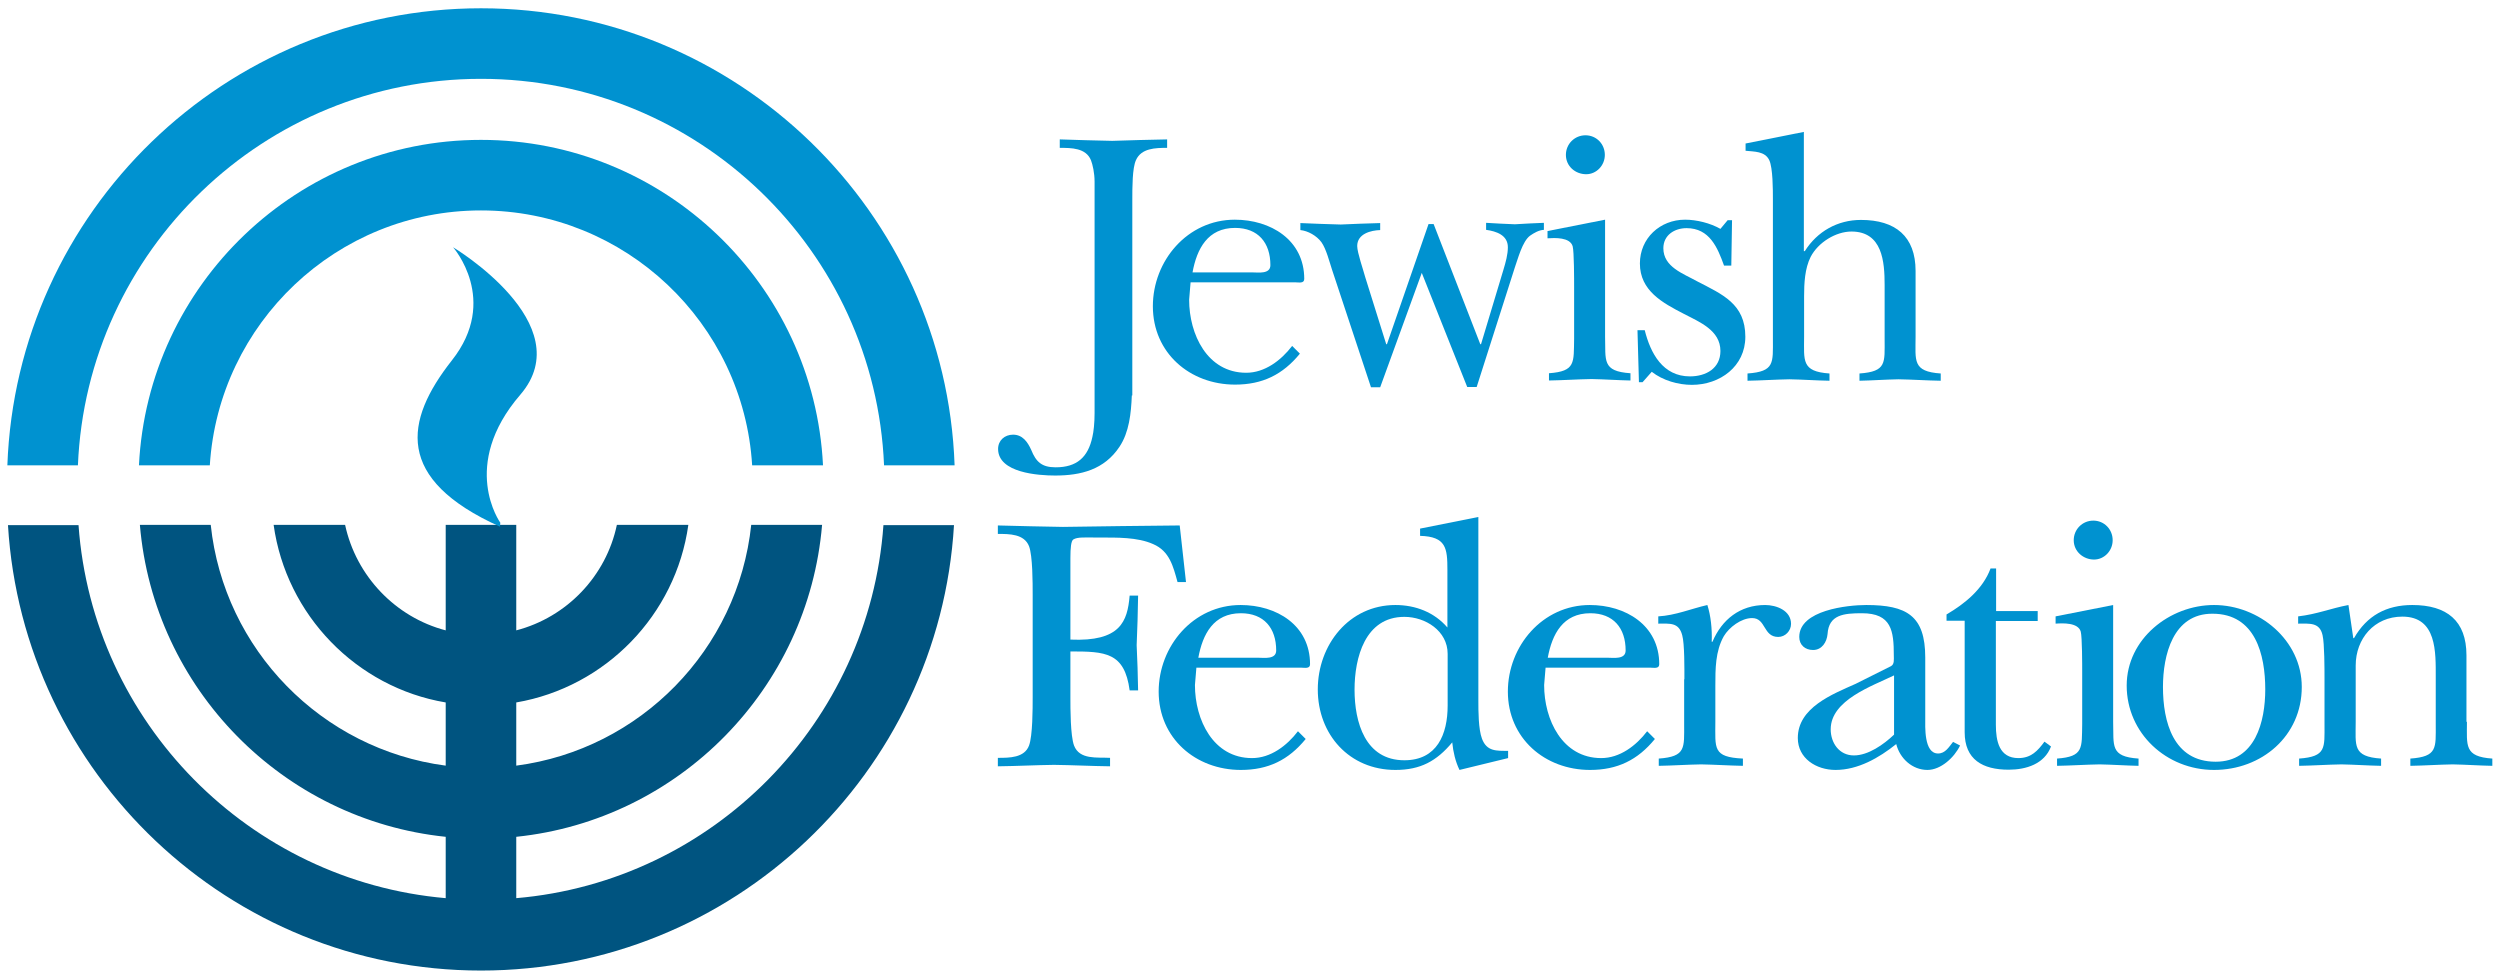 <?xml version="1.0" encoding="UTF-8"?>
<svg width="815px" height="318px" viewBox="0 0 815 318" xmlns="http://www.w3.org/2000/svg" xmlns:xlink="http://www.w3.org/1999/xlink" version="1.1">
 <!-- Generated by Pixelmator Pro Trial 2.1.3 -->
 <g id="New-Group-copy">
  <g id="group">
   <g id="group-1">
    <path id="Path" d="M156.8 25.7 C227.5 25.7 285.3 81.7 288.2 151.7 L311.2 151.7 C308.3 69.1 240.2 2.7 156.8 2.7 73.5 2.7 5.4 69 2.4 151.7 L25.4 151.7 C28.3 81.7 86.1 25.7 156.8 25.7 Z" fill="#0092d0" fill-opacity="1" stroke="none"/>
    <path id="Path-1" d="M156.8 45.6 C97.1 45.6 48.2 92.7 45.3 151.7 L68.4 151.7 C71.3 105.4 109.8 68.6 156.8 68.6 203.8 68.6 242.4 105.4 245.2 151.7 L268.3 151.7 C265.4 92.7 216.5 45.6 156.8 45.6 Z" fill="#0092d0" fill-opacity="1" stroke="none"/>
    <path id="Path-2" d="M288 171.2 C283.4 235.6 232.4 287.3 168.3 292.8 L168.3 272.8 C221.4 267.3 263.5 224.5 268 171.1 L244.9 171.1 C240.6 211.8 208.7 244.3 168.3 249.6 L168.3 229 C197.4 224 220.3 200.5 224.4 171.1 L201.1 171.1 C197.6 187.8 184.8 201.2 168.3 205.5 L168.3 171.1 145.3 171.1 145.3 205.5 C128.9 201.2 116.1 187.8 112.5 171.1 L89.2 171.1 C93.3 200.5 116.2 224.1 145.3 229 L145.3 249.6 C104.9 244.3 73 211.8 68.7 171.1 L45.6 171.1 C50.1 224.5 92.2 267.3 145.3 272.8 L145.3 292.8 C81.2 287.2 30.2 235.5 25.6 171.2 L2.6 171.2 C7.5 252.1 74.7 316.4 156.8 316.4 238.9 316.4 306.2 252.1 311 171.2 Z" fill="#005480" fill-opacity="1" stroke="none"/>
   </g>
   <path id="Path-3" d="M163 171.7 L163.1 170.4 C163.1 170.4 149.7 151.8 169.6 128.7 189.5 105.6 147.7 80.6 147.7 80.6 147.7 80.6 162.9 97.8 147.3 117.5 131.8 137.2 128.6 156.2 163 171.7 Z" fill="#0092d0" fill-opacity="1" stroke="none"/>
  </g>
  <g id="New-Group">
   <g id="Jewish">
    <path id="Path-4" d="M368.975 128.93 C368.738 134.764 368.107 140.913 364.954 145.643 359.987 153.132 352.34 155.024 343.984 155.024 338.544 155.024 325.379 154.157 325.379 146.353 325.379 143.593 327.507 141.701 330.267 141.701 333.341 141.701 334.997 144.066 336.179 146.668 337.756 150.61 339.648 152.344 344.142 152.344 351 152.344 354.705 149.112 356.124 142.411 356.519 140.755 356.834 137.917 356.834 134.685 L356.834 59.24 C356.834 56.402 356.203 53.643 355.651 52.224 353.996 48.203 349.266 48.203 345.482 48.203 L345.482 45.444 C351.158 45.602 356.834 45.838 362.589 45.917 368.502 45.759 374.493 45.523 380.484 45.444 L380.484 48.203 C376.7 48.203 372.049 48.282 370.315 52.224 369.132 54.825 369.132 60.974 369.132 65.389 L369.132 128.93 Z" fill="#0092d0" fill-opacity="1" stroke="none"/>
    <path id="Path-5" d="M423.765 115.292 C418.168 122.15 411.545 125.383 402.637 125.383 387.895 125.383 375.833 115.055 375.833 99.84 375.833 85.019 387.107 71.617 402.558 71.617 414.147 71.617 425.184 78.16 425.184 90.932 425.184 92.508 423.371 92.035 422.188 92.035 L388.131 92.035 387.658 97.711 C387.658 108.985 393.571 121.52 406.263 121.52 412.334 121.52 417.616 117.499 421.242 112.769 Z M408.313 88.803 C410.205 88.803 414.147 89.434 414.147 86.438 414.147 79.106 410.126 74.297 402.637 74.297 393.729 74.297 390.181 81.077 388.762 88.803 Z" fill="#0092d0" fill-opacity="1" stroke="none"/>
    <path id="Path-6" d="M463.498 88.961 L449.938 126.25 446.942 126.25 434.25 87.936 C433.383 85.334 432.358 81.156 430.781 78.949 429.204 76.82 426.366 75.243 423.922 75.007 L423.922 72.721 C428.337 72.878 432.673 73.115 437.088 73.194 441.345 73.036 445.602 72.8 449.938 72.721 L449.938 75.007 C446.942 75.086 442.449 76.19 442.449 80.21 442.449 82.339 444.498 88.172 445.05 90.301 L451.909 112.217 452.145 112.217 465.705 73.036 467.361 73.036 482.576 112.217 482.812 112.217 490.144 87.857 C490.853 85.492 491.563 82.969 491.563 80.604 491.563 76.663 487.858 75.401 484.468 74.928 L484.468 72.642 C487.542 72.8 490.775 73.036 493.849 73.115 497.081 72.957 500.156 72.721 503.309 72.642 L503.309 74.928 C501.654 75.007 500.077 75.953 498.816 76.82 496.293 78.633 494.795 84.546 493.849 87.148 L481.393 126.171 478.319 126.171 Z" fill="#0092d0" fill-opacity="1" stroke="none"/>
    <path id="Path-7" d="M523.255 71.617 L523.255 109.694 C523.491 117.499 522.151 121.047 531.532 121.677 L531.532 124.042 C527.512 123.964 523.097 123.648 518.84 123.569 514.189 123.648 509.616 123.964 504.965 124.042 L504.965 121.677 C513.716 121.047 513.006 118.209 513.164 110.404 L513.164 93.454 C513.164 91.168 513.164 82.102 512.691 80.289 511.824 77.293 506.857 77.53 504.492 77.687 L504.492 75.322 Z M510.483 50.489 C510.483 46.942 513.321 44.104 516.869 44.104 520.417 44.104 523.176 46.942 523.176 50.489 523.176 53.958 520.417 56.796 517.105 56.796 513.558 56.796 510.483 54.195 510.483 50.489 Z" fill="#0092d0" fill-opacity="1" stroke="none"/>
    <path id="Path-8" d="M535.474 124.594 L534.291 124.594 533.818 107.645 536.184 107.645 C538.076 115.213 542.096 122.702 550.926 122.702 556.129 122.702 560.859 120.101 560.859 114.424 560.859 107.645 554 104.964 548.876 102.284 542.017 98.736 534.607 94.795 534.607 85.886 534.607 77.687 541.15 71.617 549.349 71.617 553.054 71.617 557.548 72.721 560.859 74.613 L563.224 71.775 564.643 71.775 564.406 86.596 562.041 86.596 C559.913 80.683 557.311 74.376 549.822 74.376 545.88 74.376 542.254 76.663 542.254 80.92 542.254 87.069 548.797 89.197 553.291 91.72 561.49 95.977 568.979 99.052 568.979 109.773 568.979 119.47 560.701 125.461 551.556 125.461 547.063 125.461 542.096 124.042 538.47 121.204 Z" fill="#0092d0" fill-opacity="1" stroke="none"/>
    <path id="Path-9" d="M588.136 81.866 L588.372 81.866 C592.393 75.48 599.015 71.696 606.662 71.696 617.935 71.696 624.479 77.057 624.479 88.33 L624.479 109.773 C624.479 117.578 623.375 121.125 632.677 121.756 L632.677 124.121 C628.026 124.042 623.533 123.727 618.881 123.648 614.624 123.727 610.21 124.042 606.189 124.121 L606.189 121.756 C615.097 121.125 614.388 118.287 614.388 110.483 L614.388 92.903 C614.388 85.334 613.678 75.48 603.587 75.48 598.463 75.48 592.708 79.028 590.264 83.758 588.372 87.542 588.136 92.272 588.136 96.687 L588.136 109.773 C588.136 117.578 587.19 121.125 596.413 121.756 L596.413 124.121 C591.999 124.042 587.742 123.727 583.327 123.648 578.833 123.727 574.182 124.042 569.688 124.121 L569.688 121.756 C578.597 121.125 577.966 118.287 577.966 110.483 L577.966 64.916 C577.966 61.92 577.966 54.746 576.784 52.224 575.364 49.228 571.817 49.464 569.058 49.149 L569.058 46.784 588.057 43 588.057 81.866 Z" fill="#0092d0" fill-opacity="1" stroke="none"/>
   </g>
   <g id="Federation">
    <path id="Path-10" d="M386.634 189.745 L383.874 189.745 C382.455 184.621 381.273 179.654 375.912 177.368 370.788 175.082 364.087 175.24 358.332 175.24 353.602 175.24 351.316 175.003 349.897 175.87 349.187 176.343 348.95 178.472 348.95 181.941 L348.95 208.508 C365.19 209.217 367.556 202.674 368.265 194.16 L371.024 194.16 C370.945 199.521 370.788 204.96 370.551 210.321 370.788 215.209 370.945 220.176 371.024 225.063 L368.265 225.063 C366.609 212.607 360.303 212.371 348.95 212.371 L348.95 227.35 C348.95 231.055 348.95 239.805 350.133 243.038 351.946 247.768 357.701 246.822 361.879 247.058 L361.879 249.817 C355.809 249.739 349.66 249.423 343.59 249.344 337.519 249.423 331.607 249.739 325.3 249.817 L325.3 247.058 C329.084 247.058 333.972 247.058 335.47 243.038 336.652 239.805 336.652 231.055 336.652 227.271 L336.652 193.845 C336.652 190.061 336.652 181.231 335.47 178.078 333.893 174.057 329.084 174.057 325.3 174.057 L325.3 171.298 C332.553 171.456 339.569 171.692 346.507 171.771 359.199 171.613 371.891 171.377 384.584 171.298 Z" fill="#0092d0" fill-opacity="1" stroke="none"/>
    <path id="Path-11" d="M425.657 240.909 C420.06 247.768 413.437 251 404.529 251 389.787 251 377.725 240.673 377.725 225.457 377.725 210.637 388.999 197.235 404.45 197.235 416.118 197.235 427.076 203.778 427.076 216.549 427.076 218.126 425.263 217.653 424.08 217.653 L390.023 217.653 389.55 223.329 C389.55 234.602 395.463 247.137 408.156 247.137 414.226 247.137 419.508 243.117 423.134 238.386 Z M410.205 214.421 C412.097 214.421 416.039 215.051 416.039 212.056 416.039 204.724 412.018 199.915 404.529 199.915 395.621 199.915 392.073 206.695 390.654 214.421 Z" fill="#0092d0" fill-opacity="1" stroke="none"/>
    <path id="Path-12" d="M475.796 251 C474.456 248.241 473.746 245.166 473.431 242.013 468.307 248.162 463.025 251 454.905 251 439.926 251 429.599 239.49 429.599 224.748 429.599 210.242 439.768 197.235 454.905 197.235 461.448 197.235 467.597 199.6 471.854 204.566 L471.854 185.803 C471.854 178.708 471.46 174.924 462.946 174.688 L462.946 172.323 481.945 168.539 481.945 228.453 C481.945 231.764 481.945 237.677 483.128 240.83 484.704 245.009 487.858 244.772 491.642 244.772 L491.642 247.137 Z M471.933 213.159 C471.933 205.67 464.68 201.097 457.822 201.097 444.971 201.097 441.582 214.499 441.582 224.827 441.582 235.47 445.05 247.847 457.822 247.847 468.464 247.847 471.933 239.411 471.933 230.03 Z" fill="#0092d0" fill-opacity="1" stroke="none"/>
    <path id="Path-13" d="M539.495 240.909 C533.897 247.768 527.275 251 518.367 251 503.625 251 491.563 240.673 491.563 225.457 491.563 210.637 502.836 197.235 518.288 197.235 529.877 197.235 540.914 203.778 540.914 216.549 540.914 218.126 539.1 217.653 537.918 217.653 L503.861 217.653 503.388 223.329 C503.388 234.602 509.301 247.137 521.993 247.137 528.063 247.137 533.345 243.117 536.972 238.386 Z M524.122 214.421 C526.014 214.421 529.956 215.051 529.956 212.056 529.956 204.724 525.935 199.915 518.446 199.915 509.537 199.915 505.99 206.695 504.571 214.421 Z" fill="#0092d0" fill-opacity="1" stroke="none"/>
    <path id="Path-14" d="M549.112 221.437 C549.112 218.205 549.191 209.848 548.403 207.089 547.299 202.832 544.382 203.305 540.598 203.305 L540.598 200.94 C546.196 200.624 551.399 198.417 556.602 197.235 557.705 200.703 558.178 204.96 558.021 209.217 L558.257 209.217 C561.332 201.965 567.244 197.235 575.443 197.235 579.148 197.235 583.879 199.048 583.879 203.384 583.879 205.67 581.987 207.641 579.7 207.641 574.734 207.641 575.759 201.492 571.186 201.492 567.639 201.492 563.697 204.487 561.963 207.404 559.203 212.292 559.203 218.047 559.203 223.565 L559.203 235.312 C559.203 243.984 558.257 246.822 568.19 247.295 L568.19 249.66 C563.697 249.581 559.046 249.266 554.552 249.187 549.901 249.266 545.407 249.581 540.756 249.66 L540.756 247.295 C549.664 246.664 549.034 243.826 549.034 236.021 L549.034 221.437 Z" fill="#0092d0" fill-opacity="1" stroke="none"/>
    <path id="Path-15" d="M616.437 217.18 C617.62 216.549 617.383 215.051 617.383 213.711 617.383 205.67 616.674 199.915 606.977 199.915 601.065 199.915 596.177 200.388 595.783 206.695 595.546 209.296 593.969 211.898 591.053 211.898 588.451 211.898 586.559 210.242 586.559 207.641 586.559 198.89 602.326 197.235 608.396 197.235 621.562 197.235 627.632 200.703 627.632 214.342 L627.632 233.893 C627.632 236.889 627.159 245.639 631.81 245.639 634.175 245.639 635.358 243.511 636.698 241.855 L638.984 243.038 C637.092 246.979 632.677 251 628.341 251 623.454 251 619.354 247.295 618.172 242.565 612.575 247.058 605.716 251 598.384 251 592.077 251 586.086 247.216 586.086 240.594 586.086 230.661 597.359 226.325 604.928 222.935 Z M617.462 220.176 C610.367 223.644 596.808 228.217 596.808 237.756 596.808 242.171 599.567 246.27 604.376 246.27 609.027 246.27 614.072 242.722 617.462 239.49 Z" fill="#0092d0" fill-opacity="1" stroke="none"/>
    <path id="Path-16" d="M634.57 202.438 L634.57 200.309 C640.482 196.84 646.395 192.11 648.917 185.33 L650.731 185.33 650.731 199.205 664.29 199.205 664.29 202.438 650.652 202.438 650.652 236.258 C650.652 241.619 651.756 247.137 657.983 247.137 662.162 247.137 664.29 244.772 666.498 241.776 L668.626 243.353 C666.498 249.029 660.585 250.921 654.83 250.921 646.316 250.921 640.482 247.61 640.482 238.702 L640.482 202.359 634.57 202.359 Z" fill="#0092d0" fill-opacity="1" stroke="none"/>
    <path id="Path-17" d="M688.887 197.235 L688.887 235.312 C689.123 243.117 687.783 246.664 697.164 247.295 L697.164 249.66 C693.144 249.581 688.729 249.266 684.472 249.187 679.821 249.266 675.248 249.581 670.597 249.66 L670.597 247.295 C679.348 246.664 678.638 243.826 678.796 236.021 L678.796 219.072 C678.796 216.786 678.796 207.72 678.323 205.906 677.456 202.911 672.489 203.147 670.124 203.305 L670.124 200.94 Z M676.037 176.107 C676.037 172.559 678.875 169.721 682.422 169.721 685.97 169.721 688.729 172.559 688.729 176.107 688.729 179.576 685.97 182.414 682.659 182.414 679.19 182.414 676.037 179.812 676.037 176.107 Z" fill="#0092d0" fill-opacity="1" stroke="none"/>
    <path id="Path-18" d="M750.378 223.96 C750.378 239.963 737.291 251 721.761 251 706.309 251 693.302 239.096 693.302 223.487 693.302 208.271 707.334 197.235 721.761 197.235 736.424 197.235 750.378 208.666 750.378 223.96 Z M705.127 223.96 C705.127 235.233 708.438 248.32 722.313 248.32 735.242 248.32 738.474 235.233 738.474 224.748 738.474 213.396 735.242 200.073 721.288 200.073 708.359 199.994 705.127 213.632 705.127 223.96 Z" fill="#0092d0" fill-opacity="1" stroke="none"/>
    <path id="Path-19" d="M804.222 235.312 C804.222 243.117 803.276 246.664 812.5 247.295 L812.5 249.66 C808.243 249.581 803.828 249.266 799.571 249.187 794.92 249.266 790.426 249.581 785.775 249.66 L785.775 247.295 C794.683 246.664 794.053 243.826 794.053 236.021 L794.053 220.806 C794.053 212.607 794.447 201.019 783.173 201.019 773.95 201.019 767.958 208.271 767.958 216.943 L767.958 235.312 C767.958 243.117 766.855 246.664 776.236 247.295 L776.236 249.66 C771.979 249.581 767.564 249.266 763.307 249.187 758.656 249.266 754.162 249.581 749.511 249.66 L749.511 247.295 C758.419 246.664 757.789 243.826 757.789 236.021 L757.789 221.437 C757.789 218.126 757.789 209.848 757.158 207.089 756.212 202.832 752.98 203.305 749.196 203.305 L749.196 200.94 C755.345 200.23 759.759 198.338 765.593 197.235 L767.17 208.035 767.406 208.035 C771.585 200.703 777.97 197.235 786.406 197.235 797.679 197.235 804.065 202.359 804.065 213.632 L804.065 235.312 Z" fill="#0092d0" fill-opacity="1" stroke="none"/>
   </g>
  </g>
 </g>
</svg>
